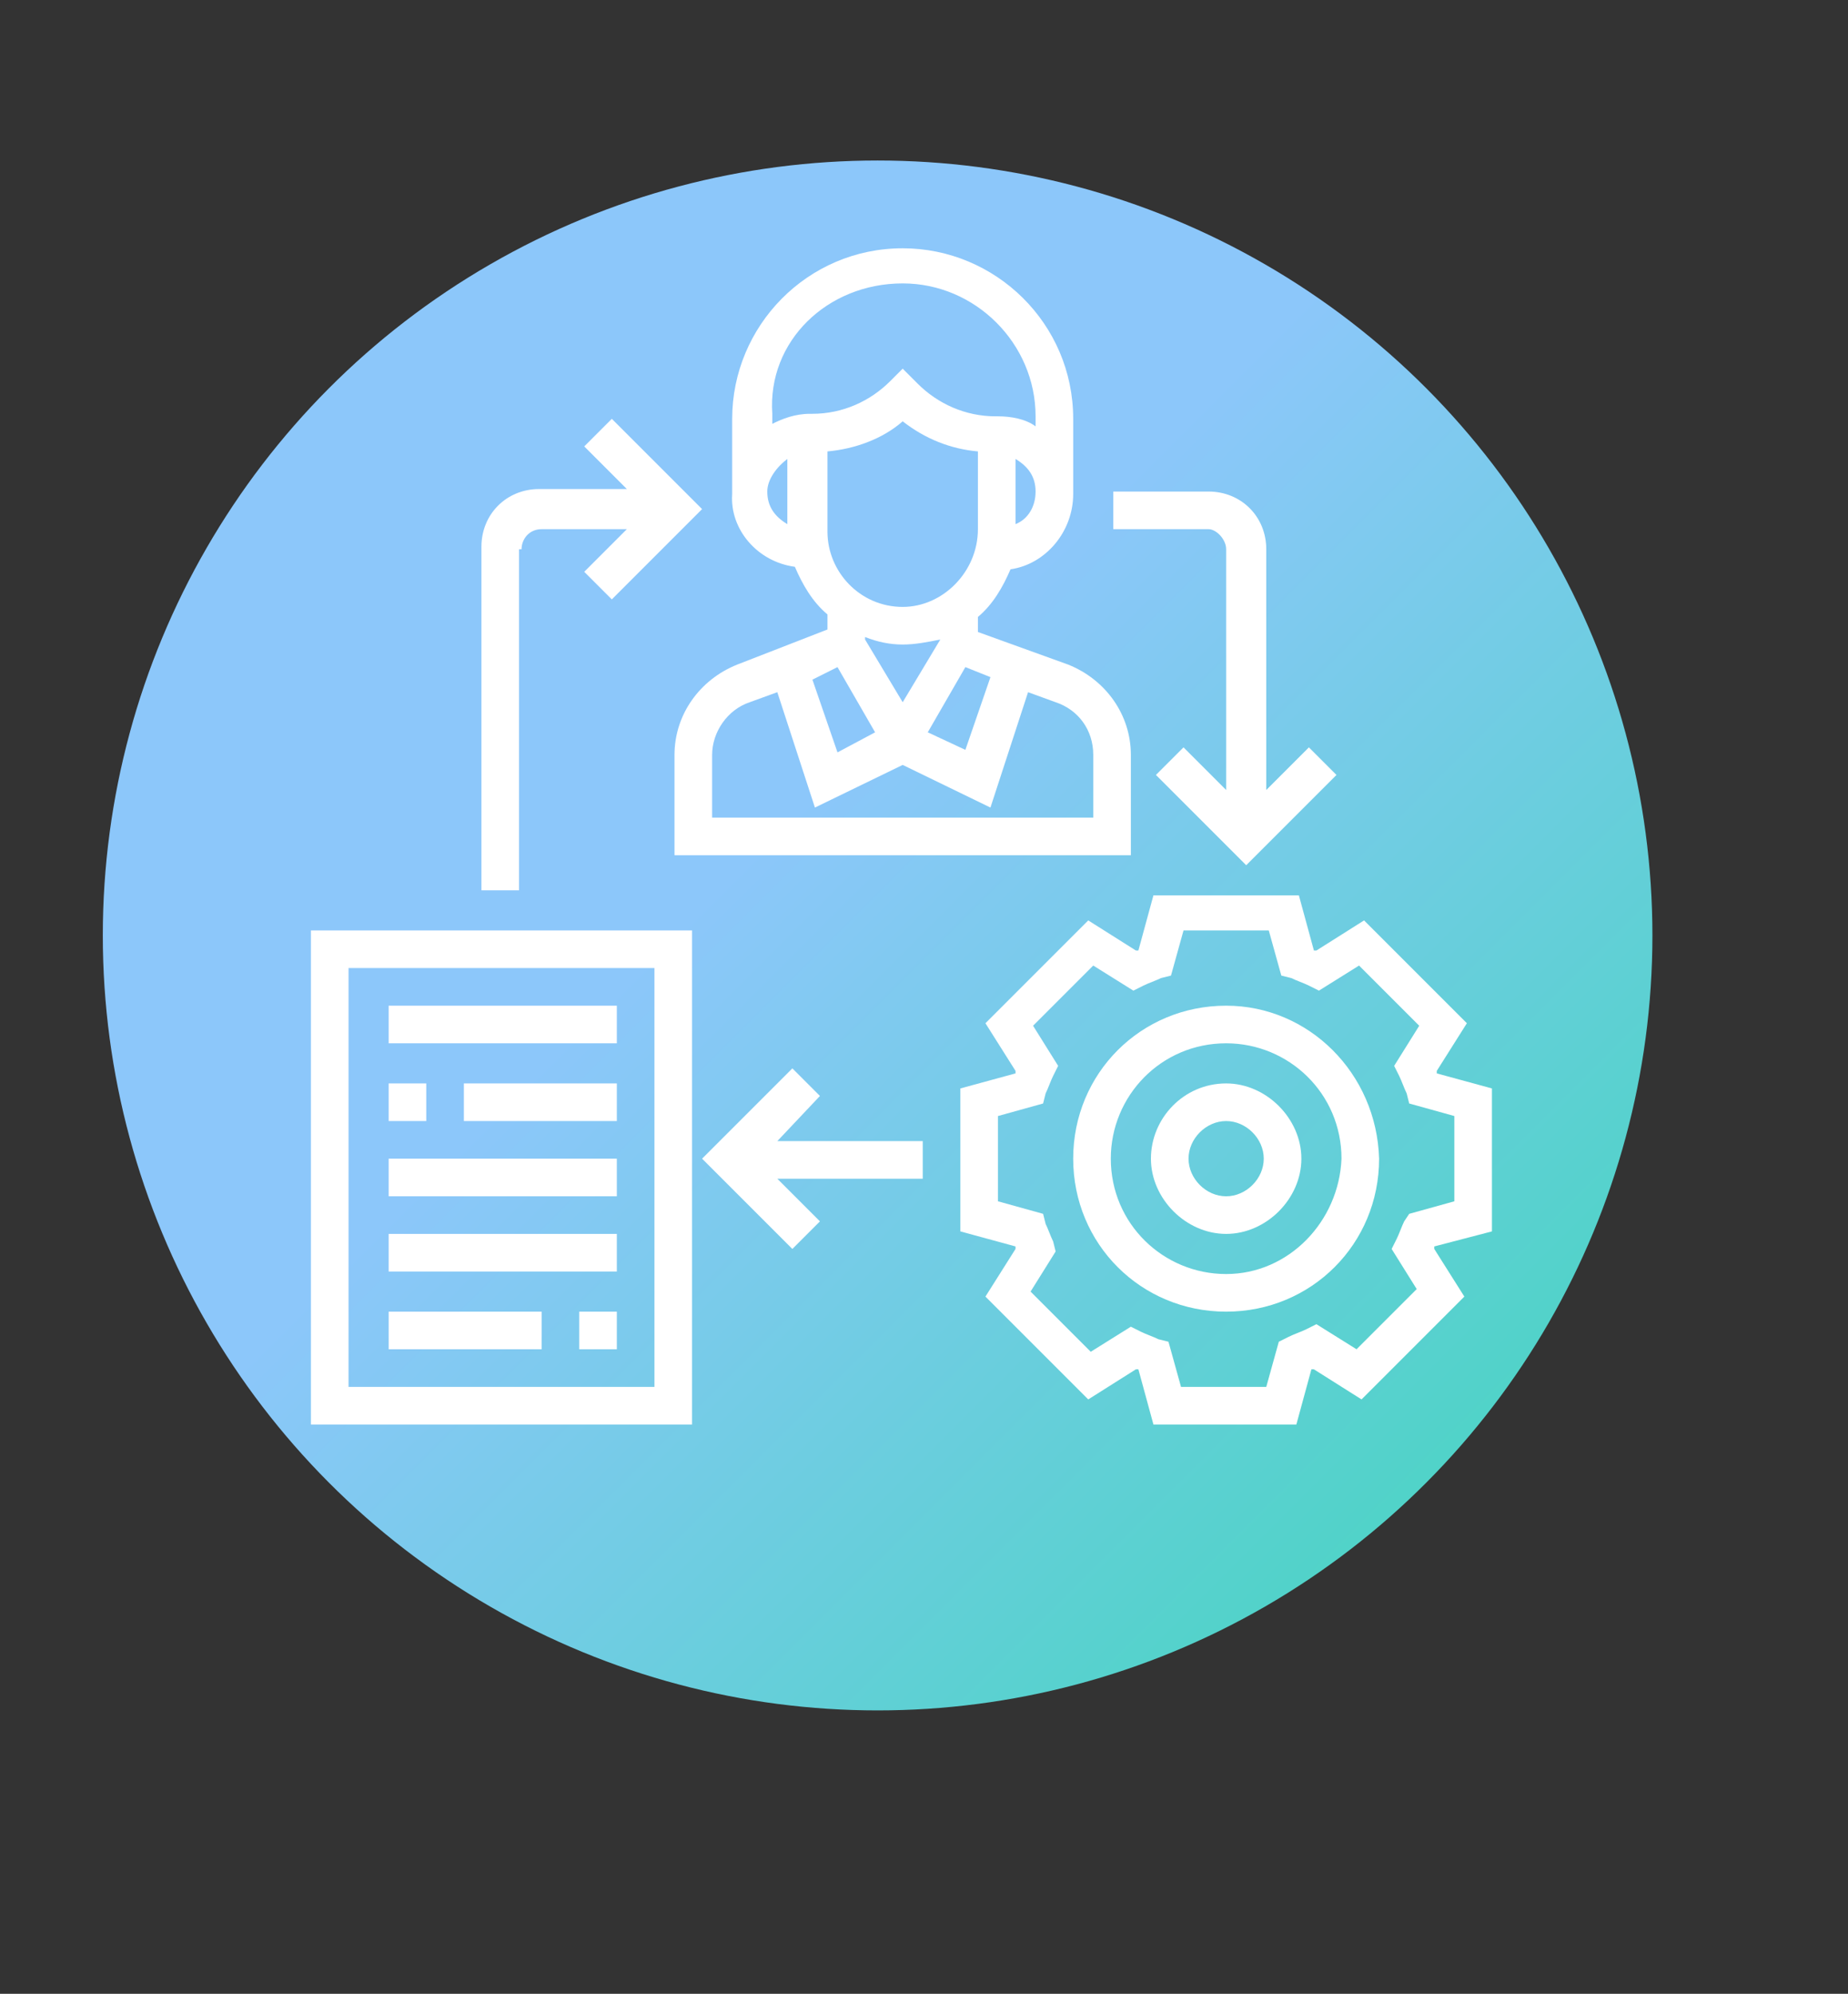 <?xml version="1.0" encoding="utf-8"?>
<!-- Generator: Adobe Illustrator 24.0.2, SVG Export Plug-In . SVG Version: 6.00 Build 0)  -->
<svg version="1.1" id="Layer_1" xmlns="http://www.w3.org/2000/svg" xmlns:xlink="http://www.w3.org/1999/xlink" x="0px" y="0px"
	 viewBox="0 0 73.7 79.5" style="enable-background:new 0 0 73.7 79.5;" xml:space="preserve">
<rect x="0" y="0" width="73.7" height="79.5" fill="#333333" stroke="none"/>
<style type="text/css">
	.st0{fill:url(#SVGID_1_);}
	.st1{fill:#FFFFFF;}
</style>
<linearGradient id="SVGID_1_" gradientUnits="userSpaceOnUse" x1="59.665" y1="68.71" x2="30.844" y2="39.889" gradientTransform="matrix(1 0 0 1 0 -6.724)">
	<stop  offset="0" style="stop-color:#4AD4C3"/>
	<stop  offset="1" style="stop-color:#8CC7FA"/>
</linearGradient>
<circle class="st0" cx="35" cy="37.3" r="30.9"/>
<g>
	<path class="st1" d="M59.5,49.1v-5.7l-2.2-0.6c0,0,0-0.1,0-0.1l1.2-1.9l-4.1-4.1l-1.9,1.2c0,0-0.1,0-0.1,0l-0.6-2.2H46l-0.6,2.2
		c0,0-0.1,0-0.1,0l-1.9-1.2l-4.1,4.1l1.2,1.9c0,0,0,0.1,0,0.1l-2.2,0.6v5.7l2.2,0.6c0,0,0,0.1,0,0.1l-1.2,1.9l4.1,4.1l1.9-1.2
		c0,0,0.1,0,0.1,0l0.6,2.2h5.7l0.6-2.2c0,0,0.1,0,0.1,0l1.9,1.2l4.1-4.1l-1.2-1.9c0,0,0-0.1,0-0.1L59.5,49.1z M56.5,51.4l-2.4,2.4
		l-1.6-1L52.1,53c-0.2,0.1-0.5,0.2-0.7,0.3L51,53.5l-0.5,1.8h-3.4l-0.5-1.8l-0.4-0.1c-0.2-0.1-0.5-0.2-0.7-0.3l-0.4-0.2l-1.6,1
		l-2.4-2.4l1-1.6L42,49.5c-0.1-0.2-0.2-0.5-0.3-0.7l-0.1-0.4l-1.8-0.5v-3.4l1.8-0.5l0.1-0.4c0.1-0.2,0.2-0.5,0.3-0.7l0.2-0.4l-1-1.6
		l2.4-2.4l1.6,1l0.4-0.2c0.2-0.1,0.5-0.2,0.7-0.3l0.4-0.1l0.5-1.8h3.4l0.5,1.8l0.4,0.1c0.2,0.1,0.5,0.2,0.7,0.3l0.4,0.2l1.6-1
		l2.4,2.4l-1,1.6l0.2,0.4c0.1,0.2,0.2,0.5,0.3,0.7l0.1,0.4l1.8,0.5v3.4l-1.8,0.5L56,48.7c-0.1,0.2-0.2,0.5-0.3,0.7l-0.2,0.4
		L56.5,51.4z"/>
	<path class="st1" d="M48.9,40.1c-3.4,0-6.1,2.7-6.1,6.1c0,3.4,2.7,6.1,6.1,6.1c3.4,0,6.1-2.7,6.1-6.1
		C54.9,42.8,52.2,40.1,48.9,40.1z M48.9,50.8c-2.5,0-4.6-2-4.6-4.6c0-2.5,2-4.6,4.6-4.6c2.5,0,4.6,2,4.6,4.6
		C53.4,48.7,51.4,50.8,48.9,50.8z"/>
	<path class="st1" d="M48.9,43.2c-1.7,0-3,1.4-3,3s1.4,3,3,3s3-1.4,3-3S50.5,43.2,48.9,43.2z M48.9,47.7c-0.8,0-1.5-0.7-1.5-1.5
		c0-0.8,0.7-1.5,1.5-1.5c0.8,0,1.5,0.7,1.5,1.5C50.4,47,49.7,47.7,48.9,47.7z"/>
	<path class="st1" d="M31.7,22.6c0.3,0.7,0.7,1.4,1.3,1.9v0.6l-3.6,1.4c-1.5,0.6-2.5,2-2.5,3.6v4h18.2v-4c0-1.6-1-3-2.5-3.6L39,25.2
		v-0.6c0.6-0.5,1-1.2,1.3-1.9c1.4-0.2,2.5-1.5,2.5-3v-3c0-3.8-3.1-6.8-6.8-6.8c-3.8,0-6.8,3.1-6.8,6.8v3
		C29.1,21.1,30.2,22.4,31.7,22.6z M37.5,25.5L36,28l-1.5-2.5v-0.1c0.5,0.2,1,0.3,1.5,0.3C36.5,25.7,37,25.6,37.5,25.5L37.5,25.5z
		 M33.4,26.6l1.5,2.6l-1.5,0.8l-1-2.9L33.4,26.6z M43.6,30.1v2.5H28.4v-2.5c0-0.9,0.6-1.8,1.5-2.1l1.1-0.4l1.5,4.6l3.5-1.7l3.5,1.7
		l1.5-4.6l1.1,0.4C43,28.3,43.6,29.1,43.6,30.1z M39.5,27l-1,2.9L37,29.2l1.5-2.6L39.5,27z M36,24.2c-1.7,0-3-1.4-3-3V18
		c1.1-0.1,2.2-0.5,3-1.2c0.9,0.7,1.9,1.1,3,1.2v3.1C39,22.8,37.6,24.2,36,24.2z M40.5,20.9v-2.6c0.5,0.3,0.8,0.7,0.8,1.3
		S41,20.7,40.5,20.9z M36,11.3c2.9,0,5.3,2.4,5.3,5.3V17c-0.4-0.3-1-0.4-1.5-0.4h-0.1c-1.2,0-2.3-0.5-3.1-1.3L36,14.7l-0.5,0.5
		c-0.8,0.8-1.9,1.3-3.1,1.3h-0.1c-0.6,0-1.1,0.2-1.5,0.4v-0.4C30.6,13.6,33,11.3,36,11.3z M31.4,18.3v2.6c-0.5-0.3-0.8-0.7-0.8-1.3
		C30.6,19.1,31,18.6,31.4,18.3z"/>
	<path class="st1" d="M12.4,56.8h15.2V37.1H12.4V56.8z M13.9,38.6h12.2v16.7H13.9V38.6z"/>
	<path class="st1" d="M15.5,40.1h9.1v1.5h-9.1V40.1z"/>
	<path class="st1" d="M15.5,43.2H17v1.5h-1.5V43.2z"/>
	<path class="st1" d="M18.5,43.2h6.1v1.5h-6.1V43.2z"/>
	<path class="st1" d="M15.5,46.2h9.1v1.5h-9.1V46.2z"/>
	<path class="st1" d="M15.5,49.2h9.1v1.5h-9.1V49.2z"/>
	<path class="st1" d="M23.1,52.3h1.5v1.5h-1.5V52.3z"/>
	<path class="st1" d="M15.5,52.3h6.1v1.5h-6.1V52.3z"/>
	<path class="st1" d="M32.7,43.7l-1.1-1.1l-3.6,3.6l3.6,3.6l1.1-1.1L31,47h5.8v-1.5H31L32.7,43.7z"/>
	<path class="st1" d="M20.8,21.9c0-0.4,0.3-0.8,0.8-0.8H25l-1.7,1.7l1.1,1.1l3.6-3.6l-3.6-3.6l-1.1,1.1l1.7,1.7h-3.5
		c-1.3,0-2.3,1-2.3,2.3v13.7h1.5V21.9z"/>
	<path class="st1" d="M48.9,21.9v9.6l-1.7-1.7l-1.1,1.1l3.6,3.6l3.6-3.6l-1.1-1.1l-1.7,1.7v-9.6c0-1.3-1-2.3-2.3-2.3h-3.8v1.5h3.8
		C48.5,21.1,48.9,21.5,48.9,21.9z"/>
</g>
</svg>
